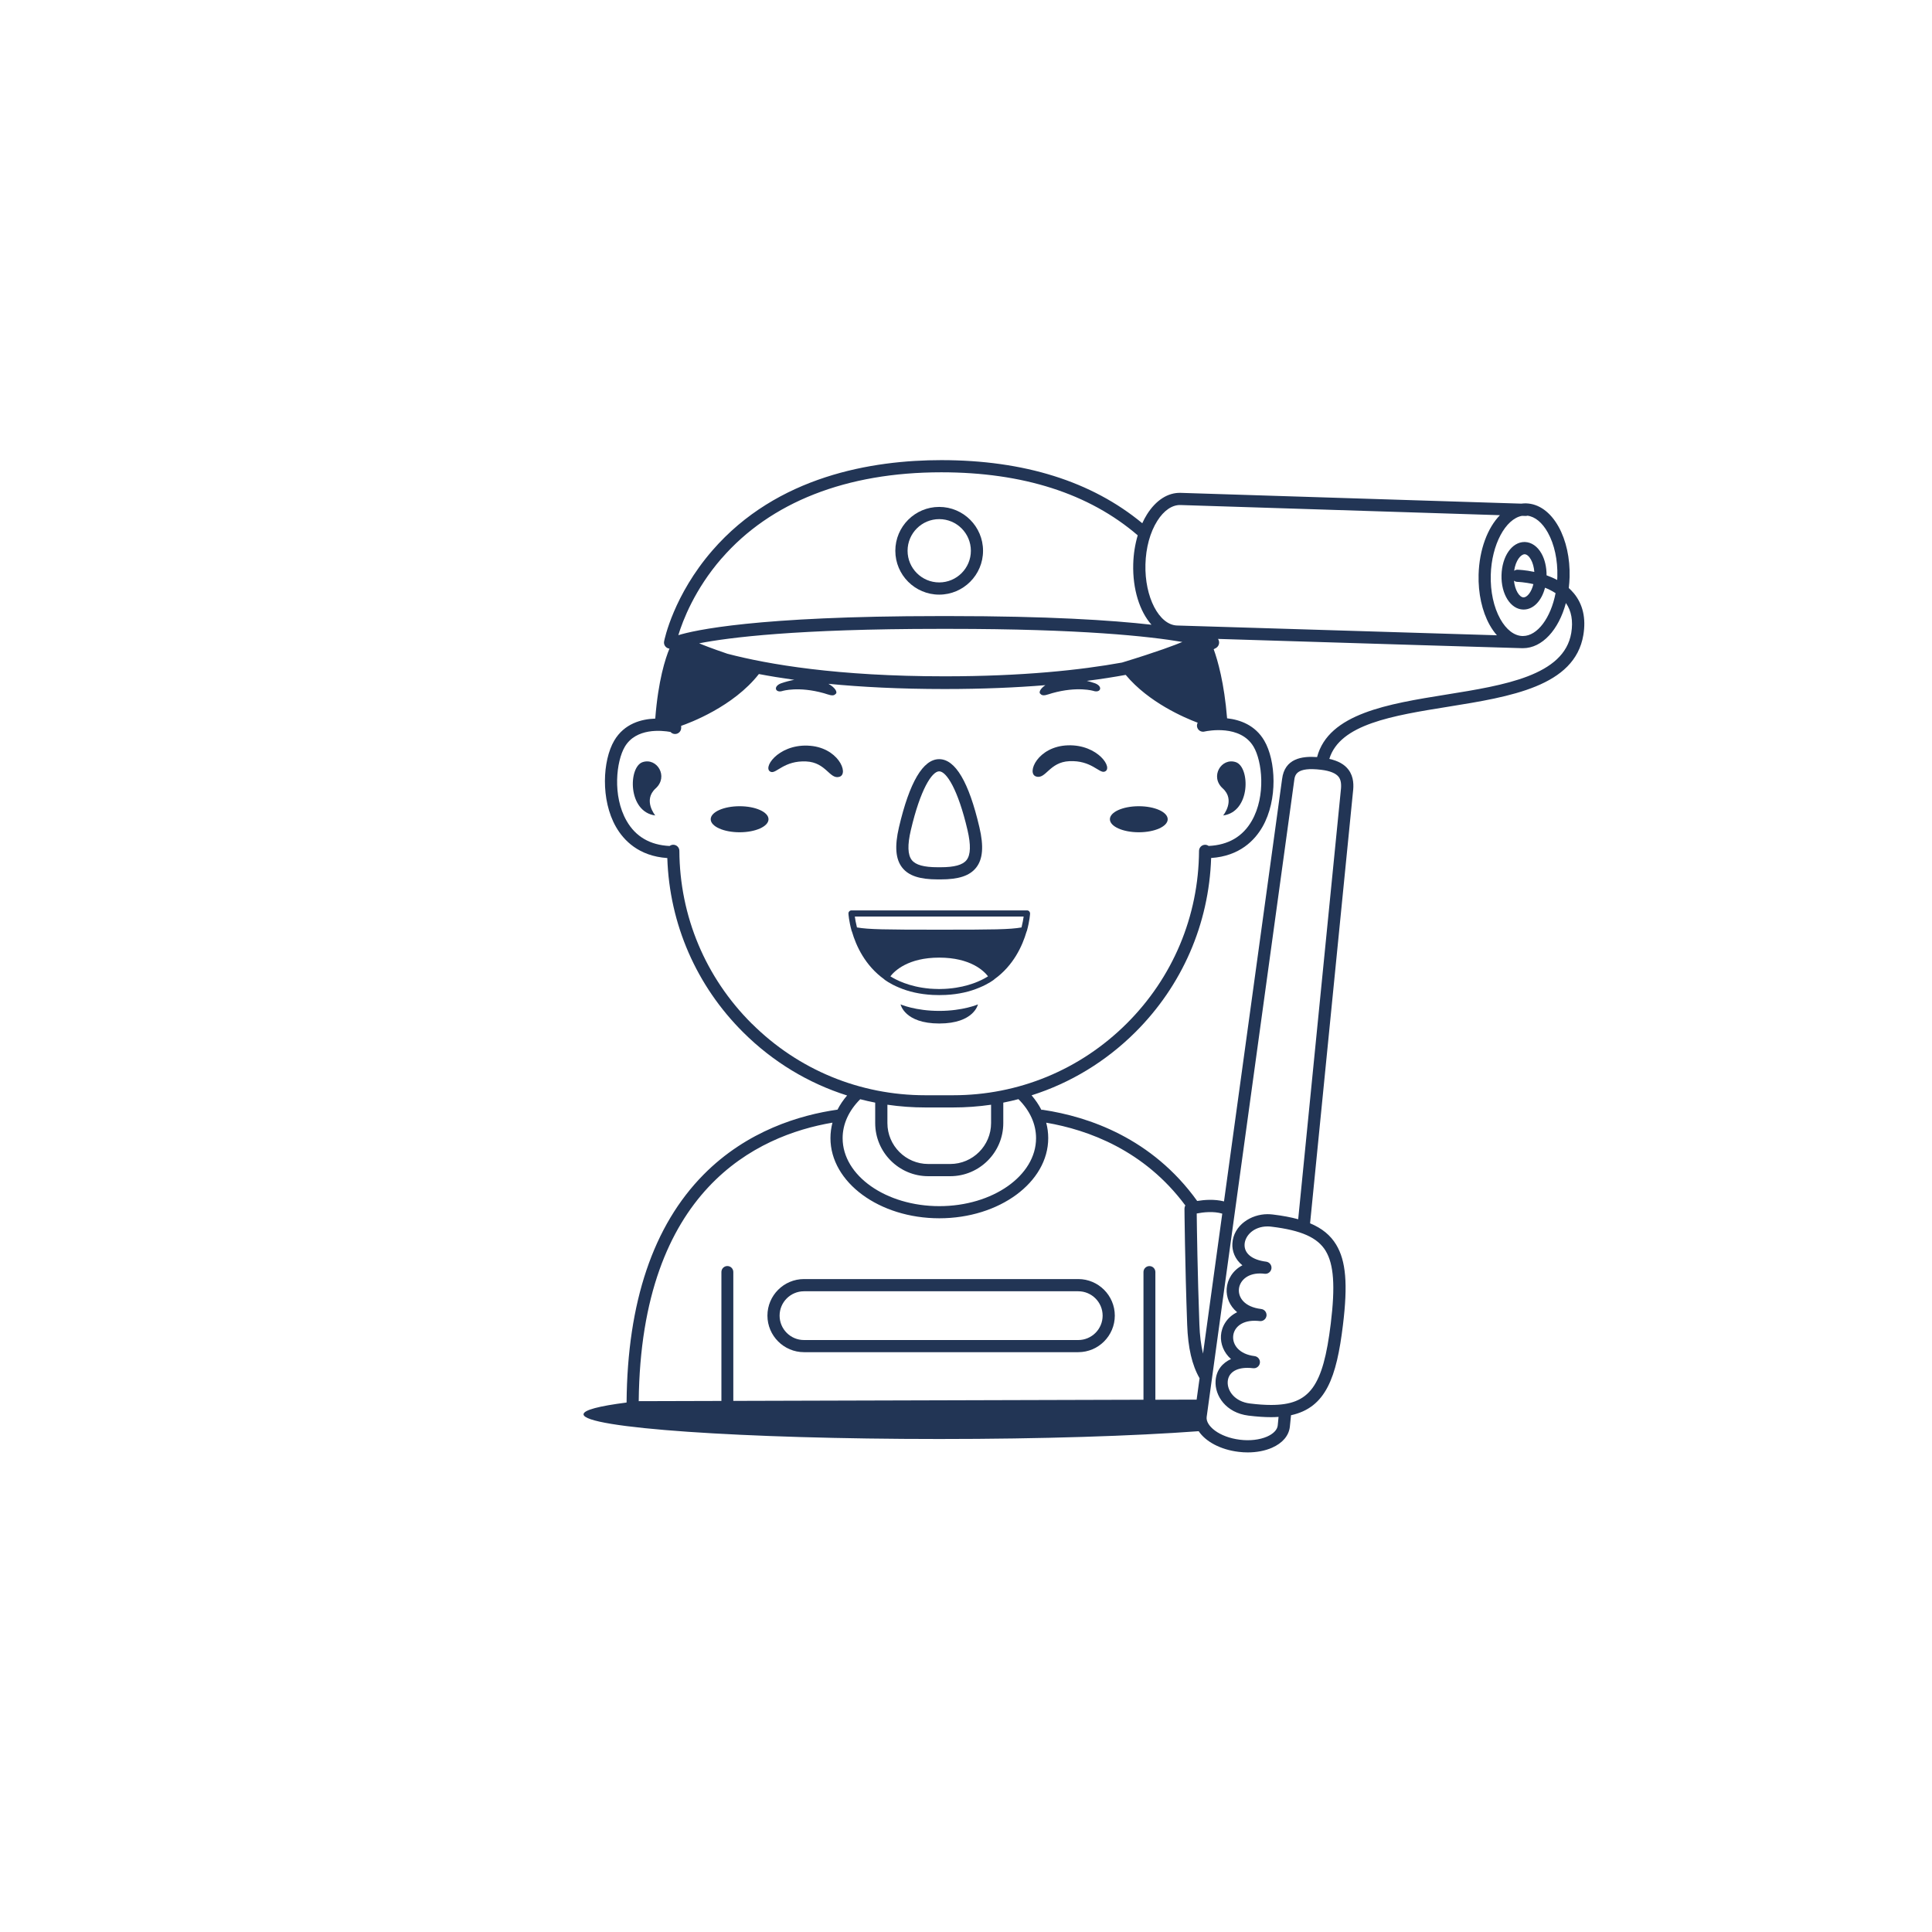 <svg xmlns="http://www.w3.org/2000/svg" id="Layer_1" data-name="Layer 1" viewBox="0 0 500 500"><defs><style>      .cls-1 {        fill: #223555;      }    </style></defs><path class="cls-1" d="M166.31,197.24c-3.72,1.23-3.91,12.87,3.27,13.8,0,0-3.27-3.95.11-7.01s.34-8.02-3.38-6.79h0Z"></path><path class="cls-1" d="M316.44,204.03c3.38,3.06.11,7.01.11,7.01,7.18-.93,6.99-12.56,3.27-13.8-3.72-1.23-6.77,3.73-3.38,6.79h0Z"></path><ellipse class="cls-1" cx="191.41" cy="212.02" rx="7.48" ry="3.37"></ellipse><ellipse class="cls-1" cx="294.72" cy="212.02" rx="7.48" ry="3.37"></ellipse><path class="cls-1" d="M242.71,227.59h.72c4.69,0,7.52-.94,9.19-3.04,1.74-2.19,2.01-5.51.85-10.45-2.73-11.7-6.23-17.63-10.41-17.63s-7.67,5.93-10.41,17.63c-1.15,4.94-.88,8.26.85,10.45,1.67,2.1,4.5,3.04,9.19,3.04h0ZM235.73,214.82c2.45-10.5,5.45-15.2,7.33-15.2s4.88,4.7,7.33,15.2c.9,3.87.82,6.42-.25,7.77-1,1.26-3.14,1.85-6.72,1.85h-.72c-3.59,0-5.72-.59-6.72-1.85-1.07-1.35-1.16-3.9-.25-7.77h0Z"></path><path class="cls-1" d="M209.02,192.96c-7.85-.26-11.92,6.07-9.46,6.82,1.39.42,3.42-2.98,9.08-2.72,5.2.24,6.08,4.76,8.62,3.97s-.39-7.8-8.24-8.06Z"></path><path class="cls-1" d="M268.13,200.96c2.54.79,3.42-3.73,8.62-3.97,5.66-.26,7.69,3.15,9.08,2.72,2.45-.75-1.62-7.08-9.46-6.82s-10.78,7.27-8.24,8.06Z"></path><path class="cls-1" d="M407.28,153.51c-.4-.48-.83-.92-1.28-1.33.11-.93.18-1.88.21-2.85.13-4.86-.89-9.49-2.86-13.03-2.12-3.8-5.11-5.94-8.41-6.03-.07,0-.14,0-.21,0-.34,0-.68.03-1.01.07-7.87-.23-40.04-1.26-63.93-2.02-13.12-.42-23.49-.75-24.23-.77-3.3-.1-6.4,1.89-8.72,5.57-.45.71-.85,1.48-1.22,2.29-13.09-10.83-30.58-16.33-52.02-16.33-17.77,0-42.47,4.05-59.22,23.36-10.06,11.59-12.42,23.06-12.51,23.55-.17.85.39,1.68,1.24,1.85.05,0,.1,0,.15.01-1.05,2.52-2.91,8.2-3.68,18.12-3.57.12-8.02,1.28-10.62,5.7-3.01,5.13-3.55,15.32.45,22.32,1.99,3.47,5.88,7.57,13.29,8.07.56,17.06,7.5,33.03,19.66,45.12,7.66,7.62,16.85,13.16,26.87,16.33-1,1.16-1.83,2.39-2.48,3.66-9.67,1.38-23.42,5.43-34.67,16.82-13.02,13.18-19.72,33.02-19.92,58.98-7.1.91-11.14,1.94-11.14,3.05,0,3.53,41.21,6.39,92.06,6.39,26.48,0,50.35-.78,67.14-2.02,1.79,2.67,5.6,4.77,10.3,5.34.8.1,1.6.15,2.39.15,2.29,0,4.46-.41,6.27-1.2,2.71-1.19,4.35-3.09,4.63-5.39l.3-2.97s0-.04,0-.06c9.05-1.97,11.79-9.79,13.44-23.31,1.3-10.61.79-16.64-1.75-20.84-1.47-2.42-3.63-4.22-6.75-5.52l11.1-111.67c.19-1.54.27-3.81-1.15-5.71-1.03-1.38-2.67-2.3-4.97-2.81,2.74-8.99,16.36-11.19,30.75-13.5,16.11-2.59,32.77-5.27,34.99-18.55.72-4.33-.11-7.97-2.47-10.83h0ZM393.89,133.5c.39.01.71.02.95.03.16,0,.31-.02.46-.07,1.98.25,3.84,1.79,5.28,4.37,1.7,3.05,2.58,7.1,2.46,11.41,0,.29-.02.57-.04.86-.91-.49-1.84-.88-2.75-1.21.01-2.09-.44-4.08-1.31-5.63-1.03-1.85-2.6-2.94-4.29-2.99h-.11c-3.26,0-5.82,3.69-5.95,8.58-.13,4.9,2.33,8.81,5.6,8.9h.11c2.57,0,4.69-2.29,5.55-5.65.93.37,1.86.84,2.73,1.41-1.22,6.33-4.66,11.09-8.45,11.09h-.12c-2.14-.06-4.18-1.63-5.74-4.41-1.7-3.05-2.58-7.1-2.46-11.41.21-7.82,3.82-14.5,8.08-15.28h0ZM392.79,147.44s-.02,0-.04,0c-.33,0-.64.1-.89.28.38-2.68,1.73-4.28,2.72-4.28.55.01,1.14.51,1.62,1.37.48.86.79,1.99.88,3.2-2.35-.5-4.12-.56-4.29-.56h0ZM396.84,151.17c-.52,2.16-1.67,3.43-2.53,3.43h-.03c-1.06-.03-2.21-1.84-2.47-4.32.25.19.56.3.9.31.04,0,1.83.05,4.13.58ZM296.44,146.06c.11-4.31,1.2-8.3,3.07-11.26,1.7-2.7,3.84-4.15,5.97-4.1.73.02,11.09.35,24.21.77,20.1.64,46.06,1.47,58.49,1.86-3.19,3.27-5.34,8.88-5.52,15.37-.13,4.86.89,9.49,2.86,13.03.57,1.02,1.2,1.91,1.88,2.68-13.26-.39-40.71-1.24-60.09-1.84-12.66-.39-21.81-.67-22.67-.69-4.67-.13-8.43-7.37-8.2-15.82ZM305.99,166.14c-1.67.7-6.28,2.49-15.62,5.33-10.73,1.94-25.71,3.56-45.89,3.56-27.7,0-45.67-3.08-56.23-5.84-4.15-1.41-6.4-2.31-7.31-2.7,7.66-1.5,25.3-3.74,62.31-3.74h2.47c33.91,0,51.65,1.92,60.28,3.39ZM186.76,144.51c12.65-14.57,32.3-22.28,56.84-22.28,21.15,0,38.25,5.49,50.84,16.31-.68,2.31-1.09,4.82-1.16,7.43-.18,6.56,1.69,12.29,4.72,15.71-10.39-1.18-26.83-2.24-52.3-2.24h-2.47c-47.64,0-63.67,3.71-67.68,4.94,1.15-3.77,4.22-11.84,11.21-19.89ZM194.58,264.94c-12-11.94-18.67-27.83-18.76-44.75,0-.87-.71-1.56-1.57-1.57h0c-.35,0-.68.12-.95.32-5.06-.24-8.81-2.42-11.14-6.51-3.73-6.51-2.64-15.46-.47-19.15,2.92-4.96,9.56-4.26,11.84-3.85.28.32.7.53,1.16.53h.02c.86,0,1.56-.69,1.58-1.55v-.32c0-.08,0-.16-.01-.24,2.04-.7,13.5-4.93,20.12-13.41,2.76.53,5.81,1.03,9.16,1.5-1.07.19-2.22.49-3.44.91-2.15.84-1.41,2.56.4,1.97,0,0,4.11-1.27,10.73.59,1.07.3,2.37.94,2.95.22.68-.36.03-1.64-1.8-2.66,8.43.82,18.39,1.35,30.07,1.35,9.88,0,18.53-.38,26.07-1-1.38.94-1.82,1.98-1.22,2.3.58.71,1.88.08,2.95-.22,6.62-1.86,10.73-.59,10.73-.59,1.81.59,2.56-1.13.4-1.97-.74-.26-1.44-.46-2.13-.63,3.7-.47,7.05-1,10.06-1.55,5.96,7.16,15.27,11.12,18.63,12.38-.12.23-.19.48-.19.75,0,.87.71,1.58,1.58,1.58.15,0,.29-.02.43-.06.81-.17,9.25-1.84,12.66,3.96,2.17,3.69,3.25,12.64-.47,19.15-2.34,4.09-6.1,6.28-11.17,6.51-.26-.19-.58-.3-.92-.3h0c-.86,0-1.56.7-1.57,1.57-.1,16.92-6.77,32.81-18.77,44.74-12.01,11.94-27.94,18.51-44.87,18.51h-7.2c-16.94,0-32.88-6.58-44.88-18.52h0ZM256.49,285.9v4.76c0,5.84-4.75,10.58-10.58,10.58h-5.67c-5.83,0-10.58-4.75-10.58-10.58v-4.76c3.22.47,6.5.71,9.82.71h7.2c3.31,0,6.59-.24,9.82-.71ZM222.63,284.48c1.28.33,2.57.63,3.87.88v5.3c0,7.57,6.16,13.74,13.74,13.74h5.67c7.57,0,13.74-6.16,13.74-13.74v-5.3c1.32-.26,2.62-.56,3.92-.9,2.99,2.98,4.56,6.46,4.56,10.1,0,9.7-11.23,17.59-25.03,17.59s-25.03-7.89-25.03-17.59c0-3.63,1.58-7.11,4.55-10.08h0ZM309.7,362.22l-10.69.03v-33.05c0-.85-.69-1.54-1.54-1.54s-1.54.69-1.54,1.54v33.05l-106.15.3v-33.36c0-.85-.69-1.54-1.54-1.54s-1.54.69-1.54,1.54v33.37l-21.4.06c.57-54.78,30.67-68.77,50.14-72.08-.34,1.31-.52,2.64-.52,4,0,11.44,12.64,20.75,28.18,20.75s28.18-9.31,28.18-20.75c0-1.36-.18-2.69-.52-3.99,10.89,1.86,25.42,7.14,36.01,21.43-.15.24-.23.52-.23.82,0,.14.12,14.03.7,30.03.22,6.03,1.25,10.45,3.21,13.86l-.76,5.5ZM311.34,350.31c-.52-2.16-.84-4.67-.94-7.57-.48-13.19-.65-24.94-.69-28.69,1.7-.34,4.42-.63,6.61.04l-4.98,36.22ZM343.08,323.73c2.11,3.48,2.51,9.11,1.32,18.82-1.99,16.33-5.46,21.05-15.44,21.05-1.61,0-3.4-.12-5.48-.38-3.93-.48-5.89-3.27-5.75-5.64.14-2.24,2.04-3.58,5.09-3.58.47,0,.96.03,1.48.09.86.11,1.65-.51,1.76-1.37.11-.86-.51-1.65-1.37-1.76,0,0,0,0,0,0-4.02-.49-5.69-2.92-5.55-5.1.12-2.02,1.88-4.05,5.53-4.05.43,0,.88.03,1.34.08.86.11,1.65-.51,1.76-1.37,0-.06.01-.13.01-.19,0-.79-.59-1.47-1.39-1.56-4.45-.54-5.89-3.05-5.77-5.04.12-2,1.89-4.16,5.48-4.16.38,0,.79.03,1.19.08.86.11,1.65-.51,1.76-1.37.11-.86-.51-1.65-1.37-1.76,0,0,0,0,0,0-3.64-.45-5.72-2.13-5.58-4.51.14-2.27,2.4-4.61,5.94-4.61.34,0,.7.02,1.05.07,7.72.94,11.91,2.82,14.01,6.28h0ZM346.46,201.08c.56.75.74,1.85.54,3.48l-11.03,110.98c-1.89-.52-4.04-.92-6.51-1.22-.48-.06-.96-.09-1.43-.09-4.24,0-8.8,2.83-9.09,7.57-.11,1.88.59,4.05,2.59,5.66-2.52,1.32-3.92,3.71-4.07,6.07-.13,2.14.71,4.41,2.71,6.07-2.68,1.3-4.05,3.75-4.19,6.07-.13,2.08.69,4.37,2.6,6.05-2.17.99-3.82,2.84-3.99,5.67-.23,3.81,2.67,8.25,8.52,8.97,2.21.27,4.12.4,5.86.4.67,0,1.3-.03,1.92-.07l-.22,2.25c-.13,1.1-1.14,2.14-2.76,2.85-1.9.83-4.45,1.13-7.01.81-5.42-.66-8.89-3.63-8.62-5.87l22.65-164.67c.18-1.45.44-3.64,6.99-2.84,2.3.28,3.83.91,4.55,1.87h0ZM406.64,163.81c-1.85,11.05-17.37,13.54-32.38,15.95-14.98,2.41-30.44,4.9-33.4,16.17-3.91-.28-8.41.34-9.06,5.71l-15.03,109.28c-2.49-.63-5.14-.41-6.94-.11-11.68-16.27-28.11-21.81-39.88-23.58-.15-.02-.3-.02-.44,0-.67-1.31-1.51-2.56-2.54-3.76,10-3.17,19.16-8.7,26.81-16.3,12.16-12.09,19.1-28.05,19.66-45.12,7.41-.5,11.3-4.6,13.29-8.07,4-7,3.47-17.19.45-22.32-2.35-4-6.24-5.39-9.61-5.76-.74-9.15-2.42-14.98-3.47-17.88.32-.16.52-.27.58-.31.54-.31.86-.9.82-1.52-.02-.31-.12-.6-.29-.84,3.46.11,7.57.23,12.01.37,23.84.73,59.86,1.85,66.72,2.03h0c.07,0,.13,0,.2,0,4.99,0,9.27-4.78,11.11-11.69,1.43,2.04,1.9,4.64,1.39,7.75h0Z"></path><path class="cls-1" d="M254.41,142.54c0-6.26-5.09-11.35-11.35-11.35s-11.35,5.09-11.35,11.35,5.09,11.35,11.35,11.35,11.35-5.09,11.35-11.35ZM243.07,150.73c-4.52,0-8.19-3.67-8.19-8.19s3.67-8.19,8.19-8.19,8.19,3.67,8.19,8.19-3.67,8.19-8.19,8.19Z"></path><path class="cls-1" d="M279.05,331.02h-70.98c-5.22,0-9.46,4.25-9.46,9.46s4.25,9.46,9.46,9.46h70.98c5.22,0,9.46-4.25,9.46-9.46s-4.25-9.46-9.46-9.46ZM279.05,346.8h-70.98c-3.48,0-6.31-2.83-6.31-6.31s2.83-6.31,6.31-6.31h70.98c3.48,0,6.31,2.83,6.31,6.31s-2.83,6.31-6.31,6.31Z"></path><path class="cls-1" d="M243.07,247.88h-.02s0,0,0,0,0,0,0,0Z"></path><path class="cls-1" d="M253.09,259.94s-3.85,1.68-10.01,1.68-10.01-1.68-10.01-1.68c0,0,1.01,4.94,10.01,4.94,9,0,10.01-4.94,10.01-4.94Z"></path><path class="cls-1" d="M241.43,257.49c.53.03,1.08.04,1.64.04.56,0,1.1-.02,1.64-.04.01,0,.03,0,.04,0,3.4-.17,6.27-.86,8.7-1.89,2.44-1,3.74-2.03,3.85-2.12.03-.02.04-.05.06-.07,4.92-3.53,7.24-8.62,8.31-12.3.04-.06.07-.13.09-.2.71-2.56.82-4.38.82-4.46.01-.22-.07-.43-.21-.59-.15-.16-.36-.25-.57-.25h-45.44c-.22,0-.42.09-.57.25-.15.16-.23.37-.21.59,0,.08.11,1.9.82,4.46.02.07.05.14.09.2,1.07,3.68,3.39,8.76,8.31,12.3.02.02.04.05.06.07.1.08,1.41,1.12,3.85,2.12,2.43,1.03,5.3,1.71,8.7,1.89.01,0,.03,0,.04,0h0ZM221.78,240.02c-.3-1.18-.47-2.17-.55-2.82h43.69c-.09.65-.25,1.63-.55,2.82-3,.53-7.14.58-21.29.58s-18.29-.06-21.29-.58ZM240.58,255.85c-5.38-.47-8.84-2.34-10.15-3.18,1.08-1.39,4.57-4.84,12.63-4.84,8.11,0,11.57,3.44,12.64,4.84-.09.06-.18.12-.27.17-1.47.9-4.8,2.56-9.84,3-.07,0-.14.01-.22.02-.3.02-.6.04-.9.06-.46.02-.93.04-1.41.04-.48,0-.94-.02-1.39-.04-.32-.02-.64-.04-.96-.06-.04,0-.09,0-.13,0Z"></path></svg>